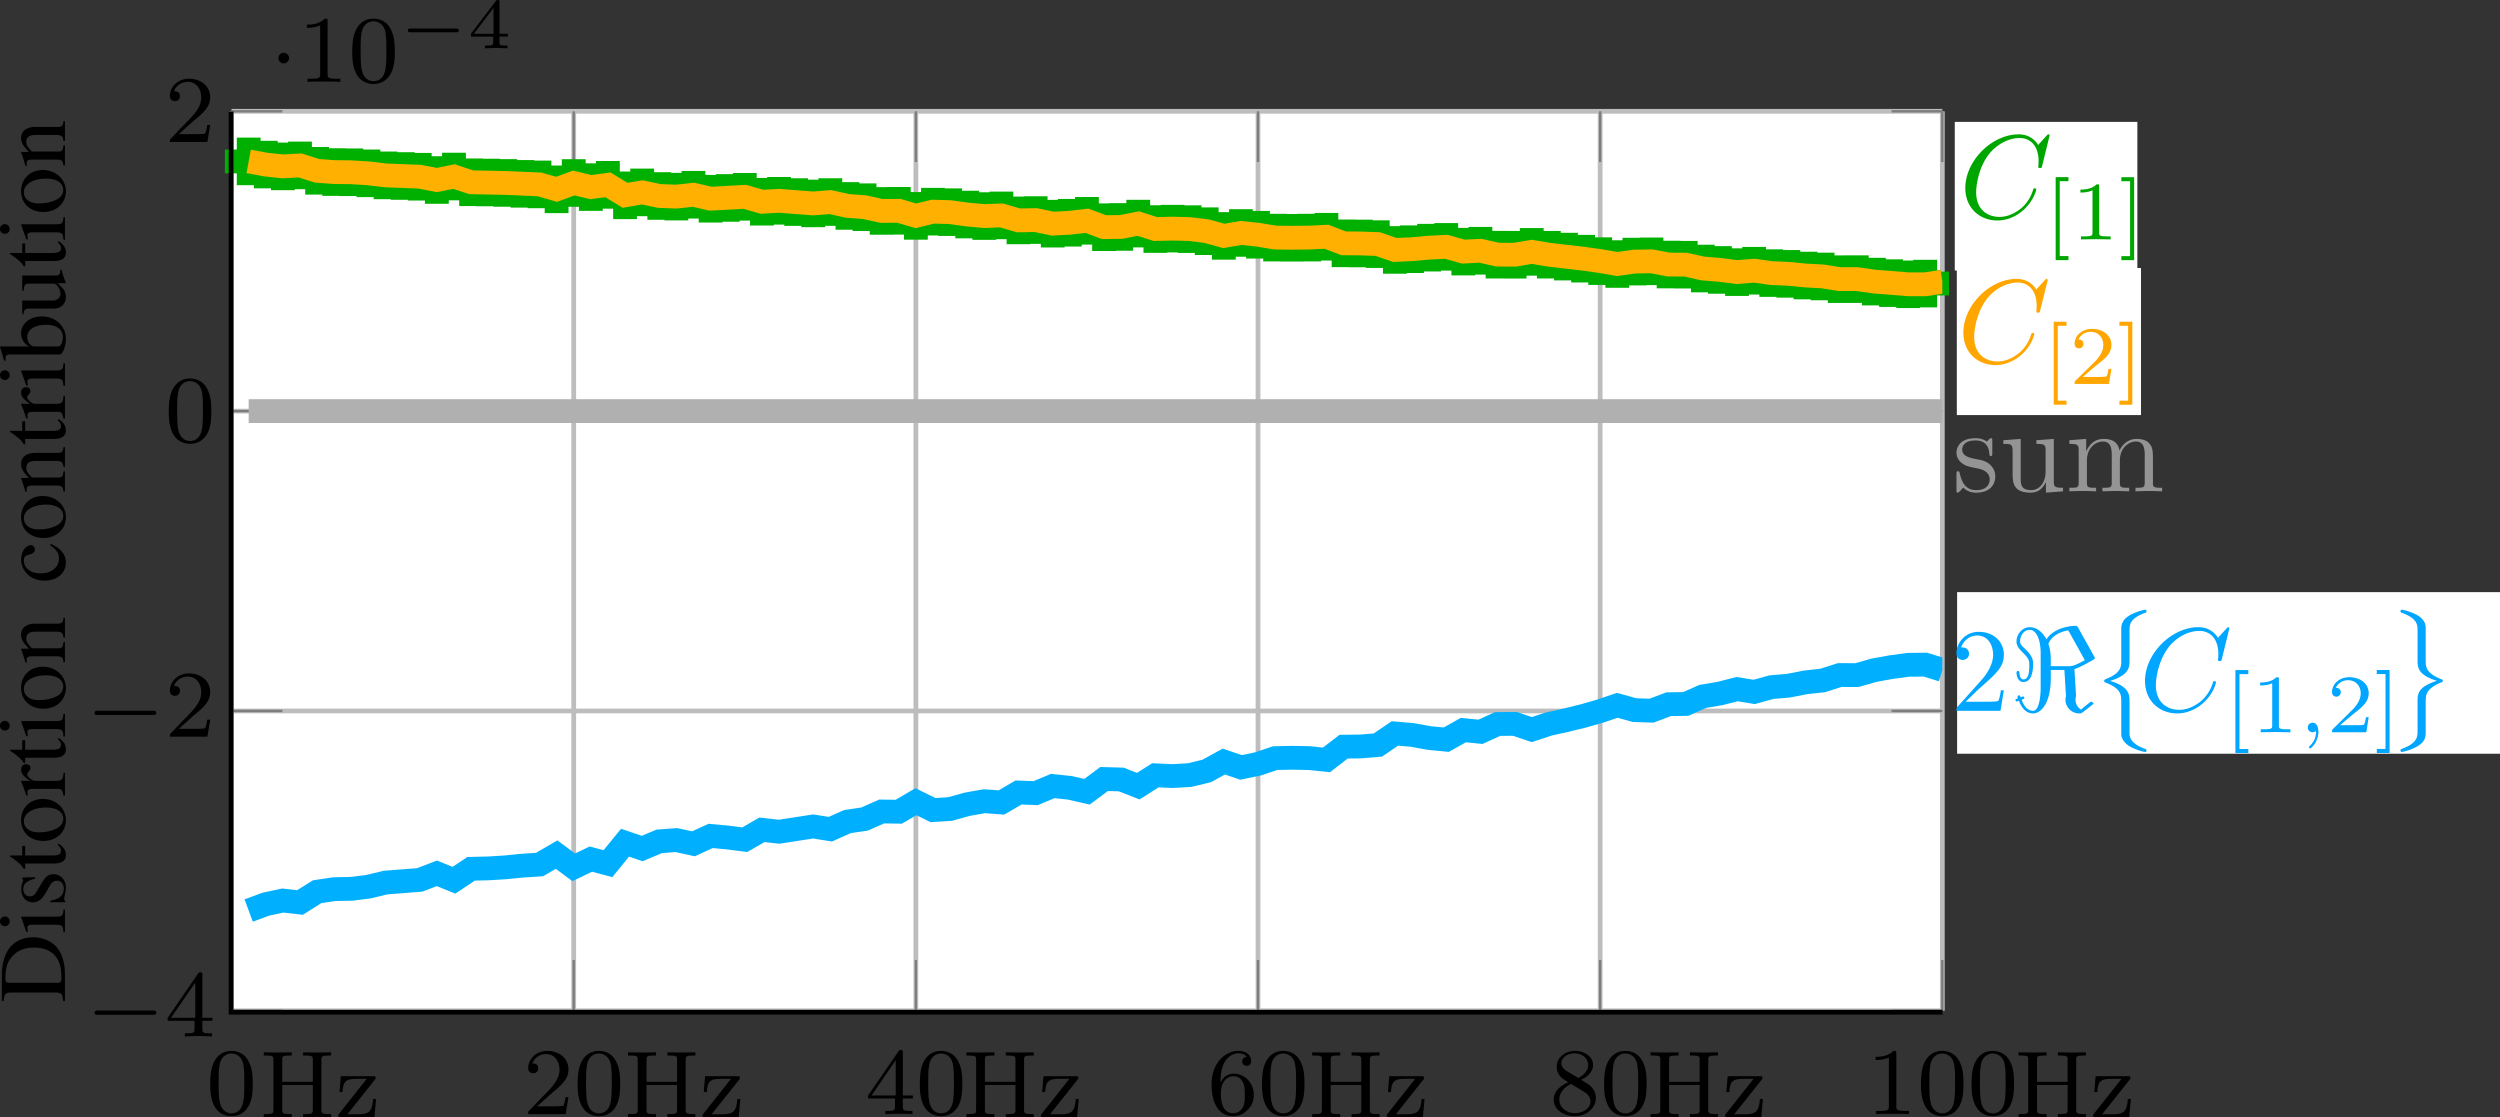 <svg xmlns="http://www.w3.org/2000/svg" width="279.13" height="124.744" viewBox="0 0 209.348 93.558"><rect x="0" y="0" width="209.348" height="93.558" fill="#333333" stroke="none"/><clipPath id="a"><path d="M17 88h5v5.559h-5zm0 0"/></clipPath><clipPath id="b"><path d="M44 88h4v5.559h-4zm0 0"/></clipPath><clipPath id="c"><path d="M48 88h4v5.559h-4zm0 0"/></clipPath><clipPath id="d"><path d="M72 87h5v6.559h-5zm0 0"/></clipPath><clipPath id="e"><path d="M77 88h4v5.559h-4zm0 0"/></clipPath><clipPath id="f"><path d="M101 88h4v5.559h-4zm0 0"/></clipPath><clipPath id="g"><path d="M105 88h5v5.559h-5zm0 0"/></clipPath><clipPath id="h"><path d="M130 88h4v5.559h-4zm0 0"/></clipPath><clipPath id="i"><path d="M134 88h4v5.559h-4zm0 0"/></clipPath><clipPath id="j"><path d="M157 88h3v5.559h-3zm0 0"/></clipPath><clipPath id="k"><path d="M160 88h5v5.559h-5zm0 0"/></clipPath><clipPath id="l"><path d="M165 88h4v5.559h-4zm0 0"/></clipPath><clipPath id="m"><path d="M20 54h142.648v24H20zm0 0"/></clipPath><clipPath id="n"><path d="M20 33.195h142.648V36H20zm0 0"/></clipPath><clipPath id="o"><path d="M109 88h7v5.559h-7zm0 0"/></clipPath><clipPath id="p"><path d="M116 90h4v3.559h-4zm0 0"/></clipPath><clipPath id="q"><path d="M20 12h142.648v13H20zm0 0"/></clipPath><clipPath id="r"><path d="M163 49h46.348v15H163zm0 0"/></clipPath><clipPath id="s"><path d="M22 88h6v5.559h-6zm0 0"/></clipPath><clipPath id="t"><path d="M28 90h4v3.559h-4zm0 0"/></clipPath><clipPath id="u"><path d="M52 88h7v5.559h-7zm0 0"/></clipPath><clipPath id="v"><path d="M58 90h4v3.559h-4zm0 0"/></clipPath><clipPath id="w"><path d="M80 88h7v5.559h-7zm0 0"/></clipPath><clipPath id="x"><path d="M87 90h4v3.559h-4zm0 0"/></clipPath><clipPath id="y"><path d="M138 88h6v5.559h-6zm0 0"/></clipPath><clipPath id="z"><path d="M144 90h4v3.559h-4zm0 0"/></clipPath><clipPath id="A"><path d="M169 88h6v5.559h-6zm0 0"/></clipPath><clipPath id="B"><path d="M175 90h4v3.559h-4zm0 0"/></clipPath><path fill="#fff" d="M19.39 9.32h143.258v75.32H19.391zm0 0"/><path fill="none" stroke="#bdbdbd" stroke-miterlimit="10" stroke-width=".399" d="M19.39 84.64V9.32m28.653 75.32V9.32m28.652 75.32V9.32m28.649 75.32V9.32m28.652 75.32V9.32m28.652 75.32V9.32M19.39 84.64h143.258M19.391 59.536h143.257M19.391 34.425h143.257M19.391 9.32h143.257"/><path fill="none" stroke="#7d7d7d" stroke-miterlimit="10" stroke-width=".199" d="M19.39 84.64v-4.25m28.653 4.25v-4.25m28.652 4.25v-4.25m28.649 4.25v-4.25m28.652 4.25v-4.25m28.652 4.25v-4.25M19.391 9.32v4.25m28.652-4.25v4.25m28.652-4.25v4.25m28.649-4.25v4.25m28.652-4.25v4.25m28.652-4.25v4.25M19.39 84.64h4.255M19.39 59.536h4.254m-4.254-25.11h4.254M19.39 9.32h4.254m139.003 75.32h-4.253m4.253-25.105h-4.253m4.253-25.11h-4.253m4.253-25.105h-4.253"/><g clip-path="url(#a)"><path d="M21.164 90.75c0-.844-.078-1.36-.344-1.875-.343-.703-1-.875-1.437-.875-1 0-1.375.75-1.485.969-.28.578-.296 1.375-.296 1.781 0 .531.015 1.328.406 1.969.36.594.953.75 1.375.75.39 0 1.062-.125 1.469-.906.296-.579.312-1.297.312-1.813m-1.781 2.484c-.266 0-.813-.125-.985-.953-.093-.453-.093-1.203-.093-1.625 0-.547 0-1.11.093-1.547.172-.812.782-.89.985-.89.265 0 .828.14.984.86.094.437.094 1.046.094 1.577 0 .469 0 1.188-.094 1.64-.172.829-.719.938-.984.938m0 0"/></g><g clip-path="url(#b)"><path d="M46.059 91.672c.125-.125.453-.39.593-.5.485-.453.953-.89.953-1.61 0-.953-.796-1.562-1.78-1.562-.97 0-1.595.719-1.595 1.438 0 .39.313.437.422.437.172 0 .422-.11.422-.422 0-.406-.406-.406-.5-.406.235-.594.766-.781 1.156-.781.735 0 1.125.625 1.125 1.296 0 .829-.578 1.438-1.53 2.391l-1 1.047c-.095.078-.095.094-.095.297h3.141l.234-1.422h-.25c-.015.156-.078.547-.171.703-.047.063-.657.063-.782.063H44.98zm0 0"/></g><g clip-path="url(#c)"><path d="M51.934 90.75c0-.844-.079-1.36-.344-1.875-.344-.703-1-.875-1.438-.875-1 0-1.375.75-1.484.969-.281.578-.297 1.375-.297 1.781 0 .531.016 1.328.406 1.969.36.594.953.75 1.375.75.391 0 1.063-.125 1.47-.906.296-.579.312-1.297.312-1.813m-1.782 2.484c-.265 0-.812-.125-.984-.953-.094-.453-.094-1.203-.094-1.625 0-.547 0-1.11.094-1.547.172-.812.781-.89.984-.89.266 0 .828.14.985.86.093.437.093 1.046.093 1.577 0 .469 0 1.188-.093 1.64-.172.829-.719.938-.985.938m0 0"/></g><g clip-path="url(#d)"><path d="M75.602 88.14c0-.156 0-.218-.172-.218-.094 0-.11 0-.188.11l-2.547 3.702v.25h2.25v.672c0 .297-.015.375-.64.375h-.172v.266c.672-.031.687-.031 1.14-.031.454 0 .47 0 1.141.03v-.265h-.172c-.625 0-.64-.078-.64-.375v-.672h.843v-.25h-.843zm-.594.641v2.953h-2.031zm0 0"/></g><g clip-path="url(#e)"><path d="M80.586 90.75c0-.844-.078-1.36-.344-1.875-.344-.703-1-.875-1.437-.875-1 0-1.375.75-1.485.969-.28.578-.297 1.375-.297 1.781 0 .531.016 1.328.407 1.969.36.594.953.75 1.375.75.39 0 1.062-.125 1.468-.906.297-.579.313-1.297.313-1.813m-1.781 2.484c-.266 0-.813-.125-.985-.953-.093-.453-.093-1.203-.093-1.625 0-.547 0-1.11.093-1.547.172-.812.782-.89.985-.89.265 0 .828.14.984.86.094.437.094 1.046.094 1.577 0 .469 0 1.188-.094 1.64-.172.829-.719.938-.984.938m0 0"/></g><g clip-path="url(#f)"><path d="M102.207 90.656c0-.656.063-1.234.344-1.719.25-.406.656-.734 1.156-.734.156 0 .516.031.703.297-.36.031-.39.297-.39.375 0 .25.187.375.375.375.14 0 .375-.078.375-.39 0-.47-.36-.86-1.079-.86-1.109 0-2.234 1.047-2.234 2.766 0 2.171 1.016 2.703 1.781 2.703.39 0 .797-.11 1.157-.453.328-.313.593-.641.593-1.344 0-1.031-.797-1.766-1.672-1.766-.578 0-.921.36-1.109.75m1.031 2.563a.88.88 0 0 1-.797-.516c-.187-.36-.203-.89-.203-1.203 0-.781.422-1.375 1.047-1.375.39 0 .64.203.781.484.172.297.172.657.172 1.063s0 .75-.156 1.047c-.219.36-.484.5-.844.5m0 0"/></g><g clip-path="url(#g)"><path d="M109.238 90.75c0-.844-.078-1.36-.343-1.875-.344-.703-1-.875-1.438-.875-1 0-1.375.75-1.484.969-.282.578-.297 1.375-.297 1.781 0 .531.015 1.328.406 1.969.36.594.953.75 1.375.75.39 0 1.063-.125 1.469-.906.297-.579.312-1.297.312-1.813m-1.781 2.484c-.266 0-.812-.125-.984-.953-.094-.453-.094-1.203-.094-1.625 0-.547 0-1.11.094-1.547.172-.812.78-.89.984-.89.266 0 .828.14.984.86.094.437.094 1.046.094 1.577 0 .469 0 1.188-.094 1.64-.171.829-.718.938-.984.938m0 0"/></g><g clip-path="url(#h)"><path d="M132.402 90.422c.453-.219 1-.61 1-1.234 0-.766-.78-1.188-1.515-1.188-.844 0-1.532.578-1.532 1.328 0 .297.094.563.297.797.141.172.172.188.657.5-.985.438-1.204 1.016-1.204 1.453 0 .89.891 1.39 1.766 1.39.969 0 1.766-.671 1.766-1.515 0-.5-.266-.828-.407-.969-.125-.125-.14-.14-.828-.562m-1.234-.75c-.234-.14-.422-.375-.422-.64 0-.5.547-.829 1.125-.829.61 0 1.125.422 1.125.984 0 .454-.36.844-.828 1.079zm.39 1.094c.032.015.938.578 1.079.656.125.078.547.328.547.812 0 .61-.657.985-1.297.985-.719 0-1.313-.485-1.313-1.14 0-.595.438-1.063.985-1.313m0 0"/></g><g clip-path="url(#i)"><path d="M137.887 90.75c0-.844-.078-1.36-.344-1.875-.344-.703-1-.875-1.438-.875-1 0-1.375.75-1.484.969-.281.578-.297 1.375-.297 1.781 0 .531.016 1.328.406 1.969.36.594.954.75 1.375.75.391 0 1.063-.125 1.47-.906.296-.579.312-1.297.312-1.813m-1.782 2.484c-.265 0-.812-.125-.984-.953-.094-.453-.094-1.203-.094-1.625 0-.547 0-1.11.094-1.547.172-.812.781-.89.984-.89.266 0 .829.14.985.86.094.437.094 1.046.094 1.577 0 .469 0 1.188-.094 1.64-.172.829-.719.938-.985.938m0 0"/></g><g clip-path="url(#j)"><path d="M158.797 88.219c0-.219-.016-.219-.234-.219-.329.313-.75.5-1.5.5v.266c.218 0 .64 0 1.109-.204v4.079c0 .296-.031.39-.781.39h-.282v.266c.328-.031 1.016-.031 1.375-.031s1.047 0 1.375.03v-.265h-.28c-.75 0-.782-.094-.782-.39zm0 0"/></g><g clip-path="url(#k)"><path d="M164.422 90.75c0-.844-.078-1.36-.344-1.875-.344-.703-1-.875-1.437-.875-1 0-1.375.75-1.485.969-.281.578-.297 1.375-.297 1.781 0 .531.016 1.328.407 1.969.359.594.953.75 1.375.75.39 0 1.062-.125 1.468-.906.297-.579.313-1.297.313-1.813m-1.781 2.484c-.266 0-.813-.125-.985-.953-.094-.453-.094-1.203-.094-1.625 0-.547 0-1.11.094-1.547.172-.812.781-.89.985-.89.265 0 .828.14.984.86.094.437.094 1.046.094 1.577 0 .469 0 1.188-.094 1.64-.172.829-.719.938-.984.938m0 0"/></g><g clip-path="url(#l)"><path d="M168.656 90.75c0-.844-.078-1.36-.344-1.875-.343-.703-1-.875-1.437-.875-1 0-1.375.75-1.484.969-.282.578-.297 1.375-.297 1.781 0 .531.015 1.328.406 1.969.36.594.953.75 1.375.75.39 0 1.063-.125 1.469-.906.297-.579.312-1.297.312-1.813m-1.781 2.484c-.266 0-.812-.125-.984-.953-.094-.453-.094-1.203-.094-1.625 0-.547 0-1.11.094-1.547.172-.812.78-.89.984-.89.266 0 .828.14.984.86.094.437.094 1.046.094 1.577 0 .469 0 1.188-.094 1.64-.172.829-.718.938-.984.938m0 0"/></g><path d="M12.777 84.98c.141 0 .313 0 .313-.171 0-.188-.172-.188-.313-.188H8.215c-.125 0-.297 0-.297.188 0 .171.172.171.297.171zm4.168-3.343c0-.157 0-.219-.172-.219-.093 0-.109 0-.187.11l-2.547 3.702v.25h2.25v.672c0 .297-.016.375-.64.375h-.172v.266c.671-.031.687-.031 1.14-.031s.469 0 1.14.031v-.266h-.171c-.625 0-.64-.078-.64-.375v-.672h.843v-.25h-.844zm-.593.64v2.953H14.32zm-3.575-22.402c.141 0 .313 0 .313-.172 0-.187-.172-.187-.313-.187H8.215c-.125 0-.297 0-.297.187 0 .172.172.172.297.172zm3.278.188c.125-.126.453-.391.593-.5.485-.454.954-.891.954-1.61 0-.953-.797-1.562-1.782-1.562-.968 0-1.593.718-1.593 1.437 0 .39.312.438.421.438.172 0 .422-.11.422-.422 0-.407-.406-.407-.5-.407.235-.593.766-.78 1.157-.78.734 0 1.125.624 1.125 1.296 0 .828-.579 1.438-1.532 2.39l-1 1.048c-.093.078-.093.093-.093.297h3.14l.235-1.422h-.25c-.016.156-.079.547-.172.703-.047.062-.657.062-.782.062h-1.421zm1.64-25.618c0-.843-.078-1.36-.343-1.875-.344-.703-1-.875-1.438-.875-1 0-1.375.75-1.484.97-.282.577-.297 1.374-.297 1.78 0 .532.015 1.328.406 1.97.36.593.953.75 1.375.75.39 0 1.063-.126 1.469-.907.297-.578.312-1.297.312-1.813m-1.78 2.485c-.267 0-.813-.125-.985-.953-.094-.454-.094-1.204-.094-1.625 0-.547 0-1.11.094-1.547.172-.813.78-.89.984-.89.266 0 .828.14.984.858.094.438.094 1.047.094 1.579 0 .468 0 1.187-.094 1.64-.171.828-.718.938-.984.938m.141-26.668c.125-.125.453-.39.593-.5.485-.453.954-.89.954-1.61 0-.953-.797-1.562-1.782-1.562-.968 0-1.593.719-1.593 1.437 0 .391.312.438.421.438.172 0 .422-.11.422-.422 0-.406-.406-.406-.5-.406.235-.594.766-.782 1.157-.782.734 0 1.125.625 1.125 1.297 0 .828-.579 1.438-1.532 2.391l-1 1.047c-.093.078-.093.094-.093.297h3.14l.235-1.422h-.25c-.016.156-.079.547-.172.703-.047.062-.657.062-.782.062h-1.421zm8.152-5.387a.453.453 0 0 0-.453-.453.437.437 0 0 0-.438.437.45.45 0 0 0 .438.454c.25 0 .453-.22.453-.438m3.227-3.094c0-.218-.016-.218-.235-.218-.328.312-.75.5-1.5.5v.265c.219 0 .64 0 1.11-.203v4.078c0 .297-.032.39-.782.39h-.28v.266c.327-.03 1.015-.03 1.374-.03s1.047 0 1.375.03v-.265h-.281c-.75 0-.781-.094-.781-.39zm5.625 2.532c0-.844-.079-1.36-.344-1.875-.344-.704-1-.876-1.438-.876-1 0-1.375.75-1.484.97-.281.577-.297 1.374-.297 1.78 0 .532.016 1.329.406 1.97.36.593.953.75 1.375.75.391 0 1.063-.126 1.47-.907.296-.578.312-1.297.312-1.812m-1.782 2.484c-.265 0-.812-.125-.984-.953-.094-.453-.094-1.203-.094-1.625 0-.547 0-1.11.094-1.547.172-.813.781-.89.984-.89.266 0 .828.14.985.859.093.437.093 1.047.093 1.578 0 .468 0 1.187-.093 1.64-.172.829-.719.938-.985.938m6.891-4.094c.094 0 .25 0 .25-.156s-.156-.156-.25-.156h-3.766c-.109 0-.25 0-.25.156s.141.156.25.156zm4.363.36v-.235h-.703V.188c0-.141 0-.188-.14-.188-.11 0-.126.031-.172.094l-2.078 2.734v.235h1.859v.484c0 .187 0 .265-.5.265h-.188v.235c.125 0 .688-.031.953-.031s.829.03.938.03v-.234h-.172c-.5 0-.5-.078-.5-.265v-.485zM41.328.656v2.172h-1.64zm0 0"/><g clip-path="url(#m)"><path fill="none" stroke="#00b0ff" stroke-miterlimit="10" stroke-width="1.993" d="m20.824 76.246 1.434-.531 1.43-.305 1.433.164 1.434-.902 1.433-.215 1.43-.027 1.434-.18 1.433-.344 2.863-.222 1.434-.551 1.434.578 1.433-.957 1.43-.035 1.433-.086 1.434-.145 1.43-.09 1.433-.832 1.434 1.063 1.434-.688 1.43.38 1.433-1.755 1.433.489 1.434-.602 1.43-.105 1.433.312 1.434-.66 1.433.133 1.43.183 1.434-.828 1.433.16 2.864-.441 1.433.23 1.434-.64 1.43-.211 1.433-.633 1.434.02 1.433-.84 1.43.703 1.434-.09 1.433-.398 1.434-.254 1.43.105 1.433-.836 1.434.055 1.433-.598 1.43.153 1.434.328 1.433-1.067 1.434.04 1.43.558 1.433-.91 1.434.066 1.433-.082 1.43-.347 1.433-.786 1.434.489 1.43-.293 1.433-.485 1.434-.027 1.434.027 1.43.149 1.433-1.106 1.433-.02 1.434-.116 1.43-.973 1.433.125 1.434.258 1.433.14 1.43-.804 1.434.144 1.433-.652 1.434-.012 1.43.48 1.433-.472 1.434-.316 1.433-.352 1.43-.41 1.434-.484 1.433.402 1.43.047 1.434-.54 1.433-.023 1.434-.636 1.43-.239 1.433-.367 1.434.234 1.433-.398 1.43-.121 1.434-.281 1.433-.157 1.434-.457 1.43.008 1.433-.41 1.434-.258 1.433-.195 1.43-.016 1.433.442"/></g><g clip-path="url(#n)"><path fill="none" stroke="#b0b0b0" stroke-miterlimit="10" stroke-width="1.993" d="M20.824 34.426h141.824"/></g><path fill="none" stroke="#00b000" stroke-miterlimit="10" stroke-width="1.993" d="M18.832 13.516h3.984m-1.992-1.993v3.985m-.558-1.727h3.984m-1.992-1.992v3.984m-.563-1.839h3.985m-1.992-1.993v3.985m-.559-2.074h3.984m-1.992-1.993v3.985m-.558-1.539h3.984m-1.992-1.996v3.988m-.563-1.887h3.988m-1.992-1.992v3.984m-.562-1.976h3.984m-1.992-1.992v3.984m-.558-1.902h3.984m-1.992-1.993v3.985m-.559-1.82h3.984m-1.992-1.997v3.989m-.562-1.942h3.988m-1.992-1.996v3.988m-.563-1.933h3.985m-1.993-1.992v3.984m-.558-1.715h3.984m-1.992-1.992v3.984m-.559-2.281h3.985m-1.992-1.996v3.988m-.563-1.515h3.988M39.45 13.27v3.984m-.563-1.973h3.984M40.88 13.29v3.984m-.56-1.954h3.985m-1.993-1.992v3.985m-.558-1.918h3.984m-1.992-1.993v3.985m-.562-1.946h3.988m-1.996-1.992v3.985m-.559-1.579h3.985m-1.993-1.992v3.985m-.559-2.524h3.985m-1.992-1.992v3.984m-.559-1.648h3.985m-1.992-1.992v3.984m-.563-2.183h3.988m-1.996-1.993v3.989m-.558-1.118h3.984m-1.992-1.992v3.985m-.559-2.238h3.985m-1.993-1.993v3.985m-.558-1.692h3.984m-1.992-1.992v3.988m-.562-1.941h3.984m-1.992-1.992v3.984m-.559-2.148h3.984m-1.992-1.993v3.985m-.558-1.661h3.984m-1.992-1.992v3.985m-.563-2.059h3.989m-1.993-1.992v3.984m-.562-2.086h3.984m-1.992-1.992v3.985m-.558-1.578h3.984m-1.992-1.993v3.985m-.559-2.071h3.985m-1.993-1.992v3.985m-.562-1.887h3.988m-1.992-1.992v3.984m-.563-1.879h3.985m-1.992-1.992v3.984m-.558-2.105h3.983m-1.992-1.996v3.988m-.558-1.672h3.984m-1.992-1.992v3.984m-.563-1.886h3.989m-1.996-1.993v3.985m-.559-1.676h3.984m-1.992-1.996v3.988m-.558-2.004h3.984m-1.992-1.992v3.985m-.559-1.571h3.984m-1.992-1.992v3.984m-.562-2.343h3.988m-1.996-1.993v3.985m-.559-1.949h3.985m-1.992-1.993v3.985M79 17.965h3.984m-1.992-1.992v3.984m-.558-1.863h3.984m-1.992-1.996v3.988m-.563-2.046h3.989m-1.997-1.993v3.984m-.558-1.574h3.984m-1.992-1.992v3.984m-.559-2.019h3.985m-1.992-1.993v3.985m-.559-1.692h3.984m-1.992-1.996v3.989m-.562-2.071h3.984m-1.992-1.992v3.985m-.559-2.157h3.985m-1.992-1.992v3.984m-.56-1.457h3.985m-1.992-1.992v3.985m-.563-2.012h3.989m-1.992-1.996v3.988m-.563-2.273h3.985m-1.993-1.993v3.985m-.558-1.535h3.984m-1.992-1.993v3.985m-.559-2.027h3.985m-1.992-1.993v3.985m-.563-1.953h3.988m-1.992-1.993v3.989m-.562-1.82h3.984m-1.992-1.993v3.985m-.559-1.598h3.985m-1.993-1.992v3.984m-.558-2.238h3.984m-1.992-1.992V21.5m-.562-1.844h3.988m-1.996-1.992v3.984m-.559-1.753h3.985m-1.993-1.993v3.989m-.558-1.981h3.984m-1.992-1.992v3.984m-.559-2.007h3.985m-1.992-1.993v3.989m-.563-2.067h3.988m-1.996-1.996v3.988m-.558-1.441h3.984m-1.992-1.992v3.984m-.558-1.98h3.984m-1.993-1.992v3.984m-.558-1.938h3.984m-1.992-1.992v3.988m-.562-1.507h3.984m-1.992-1.993v3.985m-.559-2.055h3.984m-1.992-1.992v3.984m-.558-2.121h3.984m-1.992-1.992v3.984m-.559-2.062h3.985m-1.993-1.992v3.984m-.562-1.59h3.984m-1.992-1.992v3.985M121.977 21h3.984m-1.992-1.996v3.988m-.559-1.668h3.985m-1.993-1.992v3.984m-.562-1.984h3.988m-1.992-1.992v3.984m-.563-2.234h3.985m-1.992-1.992v3.984m-.559-1.754h3.984m-1.992-1.992v3.984m-.559-1.836h3.985m-1.992-1.992v3.985m-.563-1.817h3.989m-1.993-1.992v3.984m-.562-1.789h3.984m-1.992-1.992v3.988m-.558-1.749h3.984m-1.992-1.993v3.985m-.559-2.196h3.984m-1.992-1.992v3.984m-.563-2.015h3.99m-1.997-1.992v3.984m-.559-1.723h3.985m-1.992-1.992v3.985m-.559-1.981h3.984m-1.992-1.992v3.984m-.558-1.672h3.984m-1.992-1.992v3.985m-.563-1.875h3.989m-1.997-1.993v3.985m-.558-1.809h3.984m-1.992-1.992v3.984m-.559-2.109h3.985m-1.992-1.992v3.984m-.559-1.793h3.984m-1.992-1.992v3.984m-.562-1.929h3.984m-1.992-1.993v3.985m-.559-1.852h3.985m-1.993-1.992v3.985m-.558-1.915h3.984m-1.992-1.992v3.985m-.558-1.766h3.984m-1.992-1.992v3.984m-.563-1.996h3.985m-1.993-1.992v3.984m-.558-1.785h3.984m-1.992-1.992v3.984m-.558-1.867h3.984m-1.992-1.992v3.988m-.562-1.894h3.987m-1.992-1.993v3.985m-.562-2.055h3.984m-1.992-1.992v3.988"/><g clip-path="url(#o)"><path d="M114.71 88.762c0-.297.032-.375.642-.375h.171v-.266c-.671.016-.687.016-1.171.016-.485 0-.5 0-1.172-.016v.266h.172c.625 0 .64.078.64.375v1.828h-2.562v-1.828c0-.297.015-.375.625-.375h.172v-.266c-.672.016-.688.016-1.172.016-.47 0-.485 0-1.172-.016v.266h.187c.61 0 .625.078.625.375v4.156c0 .297-.015.375-.625.375h-.187v.266c.687-.032.703-.032 1.172-.032.484 0 .5 0 1.172.032v-.266h-.172c-.61 0-.625-.078-.625-.375v-2.063h2.562v2.063c0 .297-.015.375-.64.375h-.172v.266c.672-.032.687-.032 1.172-.032s.5 0 1.171.032v-.266h-.171c-.61 0-.641-.078-.641-.375zm0 0"/></g><g clip-path="url(#p)"><path d="M119.195 90.402c.047-.078.063-.093.063-.156 0-.125-.094-.125-.219-.125h-2.703l-.11 1.328h.25c.047-.828.235-1.11 1.126-1.11h.906l-2.313 2.923c-.062.078-.078.093-.078.156 0 .14.094.14.235.14h2.796l.141-1.53h-.25c-.078.921-.234 1.28-1.219 1.28h-.937zm0 0"/></g><path d="M4.563 83.113c.578 0 .687.094.718.703h.157v-2.265c0-.922-.266-1.766-.704-2.25-.468-.516-1.187-.813-1.953-.813-.719 0-1.344.235-1.781.672-.547.547-.844 1.406-.844 2.5v2.156h.157c.062-.625.125-.703.718-.703zm-3.797-.812c-.25 0-.313-.094-.313-.422 0-.672.125-1.203.406-1.578.422-.625 1.11-.953 1.97-.953.937 0 1.608.328 1.983.968.235.407.329.875.329 1.563 0 .328-.063.422-.328.422zm1-5.508.437 1.234h.125v-.062a2 2 0 0 1-.031-.281c0-.188.125-.25.484-.25h1.844c.578 0 .656.078.688.625h.125v-1.891h-.125c-.032.531-.11.594-.688.594H1.797zM0 77.168a.4.4 0 0 0 .406.39.4.4 0 0 0 .407-.39.417.417 0 0 0-.407-.422.407.407 0 0 0-.406.422m2.938-3.715-1.079.031v.094l.016.016c.047.078.063.078.063.11a.5.5 0 0 1-.063.218 1.6 1.6 0 0 0-.094.562c0 .625.407 1.079.985 1.079.437 0 .765-.25 1.14-.938l.266-.453c.156-.281.344-.422.594-.422.359 0 .578.266.578.672 0 .266-.11.516-.282.656-.203.172-.375.25-.843.344v.125h1.25v-.094c-.078-.062-.094-.094-.094-.187 0-.063.016-.188.063-.36.046-.234.078-.437.078-.594 0-.609-.453-1.109-1.016-1.109-.406 0-.672.188-.953.656l-.516.86c-.125.234-.312.344-.531.344-.328 0-.547-.235-.547-.61 0-.453.266-.687.984-.875zM1.86 70.84v.797H.921c-.078 0-.094.015-.094.062.063.063.14.11.219.156.437.313.828.657.86.782.046.078.109.125.14.125s.047 0 .062-.032v-.421H4.5c.672 0 1.016-.235 1.016-.704 0-.39-.188-.687-.61-.953l-.078.094c.188.172.281.313.281.484 0 .297-.218.407-.718.407H2.109v-.797zm-.094-2.172c0 1.031.765 1.75 1.875 1.75 1.078 0 1.875-.734 1.875-1.734 0-1.016-.844-1.782-1.938-1.782-1.047 0-1.812.735-1.812 1.766m.234.094c0-.672.766-1.14 1.86-1.14.89 0 1.437.358 1.437.952 0 .313-.188.61-.516.781-.406.22-.968.344-1.531.344-.766 0-1.25-.375-1.25-.937m.328-2.157c-.015-.109-.031-.171-.031-.265 0-.203.125-.281.484-.281h1.985c.406 0 .453.062.547.562h.125v-1.906h-.125c-.016.547-.141.672-.594.672H2.922c-.25 0-.64-.344-.64-.547 0-.047.03-.125.109-.219.109-.125.156-.203.156-.312 0-.188-.125-.313-.36-.313-.25 0-.421.172-.421.438 0 .343.187.562.75.953H1.78l-.015.047c.187.421.28.703.437 1.171zm-.468-4.621v.797H.921c-.078 0-.094.016-.094.063.063.062.14.11.219.156.437.313.828.656.86.781.046.078.109.125.14.125s.047 0 .062-.031v-.422H4.5c.672 0 1.016-.234 1.016-.703 0-.39-.188-.687-.61-.953l-.078.094c.188.172.281.312.281.484 0 .297-.218.406-.718.406H2.109v-.797zm-.094-1.574.437 1.235h.125v-.063a2 2 0 0 1-.031-.281c0-.188.125-.25.484-.25h1.844c.578 0 .656.078.688.625h.125v-1.89h-.125c-.032.53-.11.593-.688.593H1.797zM0 60.785a.4.4 0 0 0 .406.39.4.4 0 0 0 .407-.39.417.417 0 0 0-.407-.422.407.407 0 0 0-.406.422m1.766-3.187c0 1.03.765 1.75 1.875 1.75 1.078 0 1.875-.735 1.875-1.735 0-1.015-.844-1.781-1.938-1.781-1.047 0-1.812.734-1.812 1.766M2 57.69c0-.671.766-1.14 1.86-1.14.89 0 1.437.36 1.437.953 0 .312-.188.61-.516.781-.406.219-.968.344-1.531.344-.766 0-1.25-.375-1.25-.938m.266-2.217c-.032-.047-.032-.125-.032-.22 0-.218.125-.296.516-.296h1.969c.453 0 .562.094.593.5h.125V53.77h-.125c-.03.406-.125.515-.406.515H2.672c-.36-.375-.469-.547-.469-.812 0-.391.25-.578.781-.578h1.672c.5 0 .625.093.657.5h.125v-1.657h-.125c-.032.39-.125.485-.516.485H2.969c-.75 0-1.203.343-1.203.937 0 .36.14.61.656 1.156h-.64l-.016.047c.156.39.234.672.359 1.11zm1.922-9.821c.562.391.75.672.75 1.125 0 .72-.625 1.235-1.547 1.235-.828 0-1.391-.438-1.391-1.078 0-.297.094-.391.39-.47l.172-.062c.22-.062.36-.203.36-.359 0-.219-.14-.39-.328-.39-.453 0-.828.562-.828 1.234 0 .39.172.797.453 1.11.344.405.89.624 1.515.624 1.047 0 1.782-.625 1.782-1.516 0-.359-.125-.671-.375-.953-.188-.218-.407-.375-.875-.609zM1.766 43.3c0 1.032.765 1.75 1.875 1.75 1.078 0 1.875-.734 1.875-1.734 0-1.015-.844-1.78-1.938-1.78-1.047 0-1.812.734-1.812 1.765m.234.095c0-.672.766-1.141 1.86-1.141.89 0 1.437.36 1.437.953 0 .313-.188.61-.516.781-.406.219-.968.344-1.531.344-.766 0-1.25-.375-1.25-.937m.266-2.22c-.032-.047-.032-.125-.032-.219 0-.219.125-.297.516-.297h1.969c.453 0 .562.094.593.5h.125v-1.687h-.125c-.03.406-.125.515-.406.515H2.672c-.36-.375-.469-.547-.469-.812 0-.39.25-.578.781-.578h1.672c.5 0 .625.093.657.5h.125V37.44h-.125c-.032.391-.125.485-.516.485H2.969c-.75 0-1.203.344-1.203.937 0 .36.14.61.656 1.157h-.64l-.016.046c.156.391.234.672.359 1.11zm-.406-5.891v.797H.921c-.078 0-.094.016-.094.063.063.062.14.109.219.156.437.312.828.656.86.781.046.078.109.125.14.125s.047 0 .062-.031v-.422H4.5c.672 0 1.016-.234 1.016-.703 0-.39-.188-.688-.61-.953l-.078.093c.188.172.281.313.281.485 0 .297-.218.406-.718.406H2.109v-.797zm.468-.25c-.015-.11-.031-.172-.031-.265 0-.204.125-.282.484-.282h1.985c.406 0 .453.063.547.563h.125v-1.906h-.125c-.016.546-.141.671-.594.671H2.922c-.25 0-.64-.343-.64-.546 0-.047.03-.125.109-.22.109-.124.156-.202.156-.312 0-.187-.125-.312-.36-.312-.25 0-.421.172-.421.437 0 .344.187.563.75.953H1.78l-.015.047c.187.422.28.703.437 1.172zm-.562-3.98.437 1.234h.125v-.062a2 2 0 0 1-.031-.282c0-.187.125-.25.484-.25h1.844c.578 0 .656.078.688.625h.125v-1.89h-.125c-.032.53-.11.593-.688.593H1.797zM0 31.43a.4.4 0 0 0 .406.39.4.4 0 0 0 .407-.39.417.417 0 0 0-.407-.422.407.407 0 0 0-.406.422m.016-2.418L0 29.059c.11.328.172.546.281.921l.063.22h.125v-.126c0-.328.062-.39.406-.39H5c.25 0 .516-.688.516-1.313 0-1.062-.875-1.875-2.016-1.875-.984 0-1.734.61-1.734 1.406 0 .485.297.953.687 1.11zm2.859 0c-.312 0-.594-.375-.594-.797 0-.61.61-1.016 1.594-1.016.875 0 1.39.39 1.39 1.047 0 .406-.187.766-.39.766zm2.172-6.422v.031c0 .375-.094.453-.469.453H1.86v1.266h.125c.032-.5.11-.594.5-.594H4.36c.22 0 .344.047.422.156.172.22.282.453.282.703 0 .313-.282.563-.61.563H1.86v1.156h.11c.015-.375.14-.484.5-.484h2.015c.625 0 1.032-.39 1.032-.969 0-.297-.125-.61-.344-.812l-.344-.344H5.5l.016-.031a7.5 7.5 0 0 1-.36-1.094zM1.86 20.387v.797H.921c-.078 0-.094.015-.094.062.063.063.14.11.219.156.437.313.828.657.86.782.046.078.109.125.14.125s.047 0 .062-.032v-.422H4.5c.672 0 1.016-.234 1.016-.703 0-.39-.188-.687-.61-.953l-.078.094c.188.172.281.312.281.484 0 .297-.218.407-.718.407H2.109v-.797zm-.094-1.574.437 1.234h.125v-.063a2 2 0 0 1-.031-.28c0-.188.125-.25.484-.25h1.844c.578 0 .656.077.688.624h.125v-1.89h-.125c-.032.53-.11.593-.688.593H1.797zM0 19.188a.4.4 0 0 0 .406.39.4.4 0 0 0 .407-.39.417.417 0 0 0-.407-.422.407.407 0 0 0-.406.422m1.766-3.184c0 1.031.765 1.75 1.875 1.75 1.078 0 1.875-.734 1.875-1.734 0-1.016-.844-1.782-1.938-1.782-1.047 0-1.812.735-1.812 1.766m.234.094c0-.672.766-1.141 1.86-1.141.89 0 1.437.36 1.437.953 0 .313-.188.61-.516.781-.406.22-.968.344-1.531.344-.766 0-1.25-.375-1.25-.937m.266-2.219c-.032-.047-.032-.125-.032-.219 0-.219.125-.297.516-.297h1.969c.453 0 .562.094.593.5h.125v-1.687h-.125c-.03.406-.125.515-.406.515H2.672c-.36-.375-.469-.546-.469-.812 0-.39.25-.578.781-.578h1.672c.5 0 .625.094.657.5h.125v-1.656h-.125c-.032.39-.125.484-.516.484H2.969c-.75 0-1.203.344-1.203.937 0 .36.14.61.656 1.157h-.64l-.016.047c.156.39.234.671.359 1.109zm0 0"/><g fill="none" stroke-miterlimit="10" stroke-width="1.993" clip-path="url(#q)"><path stroke="#00b000" d="m20.824 13.516 1.434.265 1.43.153 1.433-.082 1.434.453 1.433.105 1.43.016 1.434.09 1.433.171 1.434.051 1.43.059 1.433.277 1.434-.289 1.433.477 1.43.02 1.433.038 1.434.075 1.43.046 1.433.414 1.434-.53 1.434.343 1.43-.191 1.433.878 1.433-.246 1.434.301 1.43.055 1.433-.156 1.434.332 1.433-.067 1.43-.094 1.434.415 1.433-.079 1.434.106 1.43.113 1.433-.113 1.434.32 1.43.106 1.433.316 1.434-.012 1.433.422 1.43-.351 1.434.043 1.433.199 1.434.129 1.43-.055 1.433.418 1.434-.027 1.433.3 1.43-.078 1.434-.164 1.433.535 1.434-.02 1.43-.28 1.433.457 1.434-.035 1.433.039 1.43.175 1.433.395 1.434-.246 1.43.148 1.433.239 1.434.015 1.434-.015 1.43-.07 1.433.55 1.433.012 1.434.054 1.43.489 1.433-.063 1.434-.129 1.433-.07 1.43.402 1.434-.07 1.433.324 1.434.008 1.43-.242 1.433.238 1.434.156 1.433.176 1.43.203 1.434.246 1.433-.203 1.43-.023 1.434.27 1.433.011 1.434.32 1.43.118 1.433.183 1.434-.117 1.433.2 1.43.062 1.434.14 1.433.078 1.434.227 1.43-.004 1.433.207 1.434.125 1.433.102 1.43.004 1.433-.22"/><path stroke="#ffb000" d="m20.824 13.516 1.434.265 1.43.153 1.433-.082 1.434.453 1.433.105 1.43.016 1.434.09 1.433.171 2.863.11 1.434.277 1.434-.289 1.433.477 2.863.058 2.864.121 1.433.414 1.434-.53 1.434.343 1.43-.191 1.433.878 1.433-.246 1.434.301 1.43.055 1.433-.156 1.434.332 2.863-.16 1.434.414 1.433-.079 2.864.22 1.433-.114 1.434.32 1.43.106 1.433.316 1.434-.012 1.433.422 1.43-.351 1.434.043 1.433.199 1.434.129 1.43-.055 1.433.418 1.434-.027 1.433.3 1.43-.078 1.434-.164 1.433.535 1.434-.02 1.43-.28 1.433.457 1.434-.035 1.433.039 1.43.175 1.433.395 1.434-.246 1.43.148 1.433.239 1.434.015 1.434-.015 1.43-.07 1.433.55 1.433.012 1.434.054 1.43.489 1.433-.063 1.434-.129 1.433-.07 1.43.402 1.434-.07 1.433.324 1.434.008 1.43-.242 1.433.238 2.867.332 1.43.203 1.434.246 1.433-.203 1.43-.023 1.434.27 1.433.011 1.434.32 1.43.118 1.433.183 1.434-.117 1.433.2 1.43.062 1.434.14 1.433.078 1.434.227 1.43-.004 1.433.207 2.867.227 1.43.004 1.433-.22"/></g><path fill="#fff" d="M163.691 10.207h15.29v12.445h-15.29zm0 0"/><path fill="#00a600" fill-rule="evenodd" d="M171.633 11.348v-.043h-.012v-.02h-.012v-.008h-.007l-.012-.011h-.008v-.012h-.031v-.008h-.031c-.028 0-.04.008-.149.121l-.691.77c-.09-.14-.547-.89-1.649-.89-2.219 0-4.46 2.198-4.46 4.5 0 1.64 1.171 2.718 2.699 2.718.863 0 1.62-.39 2.14-.848.93-.82 1.102-1.722 1.102-1.75 0-.101-.102-.101-.121-.101-.059 0-.11.02-.13.101-.09.29-.32.988-1 1.57-.69.56-1.32.727-1.831.727-.899 0-1.95-.52-1.95-2.066 0-.57.2-2.184 1.2-3.344.613-.7 1.543-1.2 2.43-1.2 1.011 0 1.6.77 1.6 1.923 0 .39-.03.398-.03.5 0 .097.113.097.152.097.129 0 .129-.02.18-.199zm1.577 10.437v-.34h-.73v-6.27h.73v-.34h-1.07v6.95zm2.571-6.16v-.11h-.011v-.03l-.008-.008v-.012h-.012v-.008h-.008l-.012-.012h-.007l-.012-.008h-.14c-.438.43-1.079.438-1.36.438v.25c.16 0 .621 0 1.012-.187v3.539c0 .23 0 .32-.703.32h-.258v.25c.12 0 .98-.02 1.238-.02.21 0 1.09.02 1.242.02v-.25h-.262c-.699 0-.699-.09-.699-.32zm2.929-.789h-1.07v.34h.731v6.27h-.73v.34h1.07zm0 0"/><path fill="#fff" d="M163.863 22.445h15.422v12.313h-15.422zm0 0"/><path fill="#ffa600" fill-rule="evenodd" d="M171.477 23.45h-.008v-.04h-.012v-.02h-.008v-.011h-.012v-.008h-.007l-.012-.012h-.02l-.011-.007h-.02c-.027 0-.039.007-.148.12l-.7.77c-.09-.14-.55-.89-1.652-.89-2.219 0-4.457 2.199-4.457 4.5 0 1.64 1.168 2.718 2.7 2.718.859 0 1.617-.39 2.148-.847.922-.82 1.09-1.723 1.09-1.75 0-.102-.098-.102-.121-.102-.059 0-.11.02-.13.102-.09.289-.32.988-1 1.566-.687.563-1.32.73-1.827.73-.903 0-1.954-.519-1.954-2.07 0-.57.211-2.18 1.204-3.34.609-.699 1.539-1.199 2.43-1.199 1.007 0 1.597.77 1.597 1.922 0 .39-.027.398-.027.5 0 .098.109.098.148.098.129 0 .129-.02.18-.2zm.5 10.44h1.07v-.34h-.73v-6.269h.73v-.34h-1.07zm4.832-3h-.243c-.02.15-.09.56-.18.63-.058.043-.59.043-.687.043h-1.281c.73-.641.969-.84 1.39-1.172.52-.41 1-.84 1-1.5 0-.84-.742-1.352-1.628-1.352-.871 0-1.453.602-1.453 1.242 0 .36.3.39.37.39a.37.37 0 0 0 .372-.37c0-.121-.051-.371-.422-.371.223-.489.691-.64 1.02-.64.703 0 1.062.542 1.062 1.1 0 .61-.43 1.09-.652 1.34l-1.68 1.649c-.07.07-.07.082-.07.273h2.87zm1.75 3v-6.949h-1.082v.34h.73v6.27h-.73v.34zm0 0"/><g clip-path="url(#r)"><path fill="#fff" d="M163.887 49.586h45.46v13.531h-45.46zm0 0"/></g><path fill="#00a6ff" fill-rule="evenodd" d="m164.602 58.762 1.05-1.02c1.559-1.37 2.149-1.91 2.149-2.902 0-1.14-.89-1.93-2.11-1.93-1.12 0-1.859.91-1.859 1.8 0 .552.5.552.527.552.172 0 .524-.121.524-.52a.51.51 0 0 0-.531-.523c-.082 0-.102 0-.13.011.227-.648.77-1.011 1.348-1.011.903 0 1.332.8 1.332 1.62 0 .79-.5 1.583-1.05 2.192l-1.91 2.13c-.11.109-.11.128-.11.359h3.688l.28-1.72h-.25c-.038.302-.12.731-.21.88-.07.082-.73.082-.95.082zm9.418-6.203-.008-.008v-.012H174v-.008l-.008-.02-.02-.019v-.012l-.011-.011v-.008h-.012v-.012h-.008v-.008h-.011v-.011h-.02v-.008h-.039l-.012-.012h-.066c-.691 0-1.902.281-2.422 1.13-.148-.29-.629-1.02-1.39-1.02-.68 0-1.122.632-1.122 1.19 0 .38.23.63.512.919.559.55.559.71.559 1.082 0 .59-.059 1.18-.489 1.18-.27 0-.32-.371-.332-.54 0-.081-.007-.16-.129-.16-.12 0-.12.11-.12.149 0 .172.09.77.581.77.809 0 .809-1.27.809-1.5 0-.301-.02-.669-.7-1.301-.28-.25-.39-.399-.39-.618 0-.421.29-.949.813-.949.52 0 .91.77.91 1.938v2.93c0 .09 0 1.91-.64 1.91-.372 0-.743-.301-.95-.93.027 0 .227-.07.227-.16 0-.059-.079-.11-.11-.11a1 1 0 0 0-.21.07c-.009-.058-.06-.171-.13-.171-.058 0-.129.082-.129.133 0 .039.02.097.04.128-.06.012-.211.07-.211.149 0 .05.062.113.113.113a.7.7 0 0 0 .18-.062c.32.87.828 1.062 1.18 1.062.698 0 1.487-.902 1.487-2.922V55.3c0-.679-.09-1.07-.199-1.378.352-.953 1.63-1.133 1.64-1.133.02 0 .079.102.09.113l1.321 2.38c-.91.507-1.121.507-1.41.507h-1.442v.313h1.141L173 58.27c0 .07-.04.14-.04.332 0 .597.49 1.14 1.161 1.14.129 0 .149 0 .34-.14l.71-.551c.122-.102.13-.11.13-.149 0-.082-.16-.14-.192-.14-.047 0-.41.289-.847.66a.98.98 0 0 1-.461-.82c0-.192.039-.223.039-.332 0-.278-.047-.801-.059-1.11-.02-.2-.058-.988-.07-1.129.559-.18 1.64-.82 1.66-.832.031-.027.05-.047.05-.097 0-.02-.062-.133-.07-.153zm3.613 2.863v.129l-.008.058-.012.063-.008.047-.011.062-.008.051-.024.059-.039.101-.027.047-.023.043-.028.047-.043.05-.027.04-.04.05-.042.04-.047.043-.043.039-.05.039-.06.039-.05.043-.059.039-.07.039-.059.039-.07.043-.082.027-.078.043-.082.04-.078.027-.09.043-.09.039a.12.12 0 0 0-.082.12c0 .079.02.11.102.141 1.328.508 1.328 1.047 1.328 1.61V61.5c.012.27.16.629.601.93.48.332 1.29.539 1.38.539.1 0 .132-.04.132-.13s-.023-.097-.172-.148c-.289-.109-1.07-.421-1.219-1.02-.03-.12-.03-.14-.03-.51v-2.43c0-.52 0-1.239-1.63-1.711 1.63-.5 1.63-1.168 1.63-1.73v-2.43c0-.551 0-1.07 1.35-1.56.071-.019.071-.09.071-.109 0-.09-.031-.132-.133-.132-.07 0-1.468.32-1.82.972-.16.301-.16.39-.16.82zm0 0"/><path fill="#00a6ff" fill-rule="evenodd" d="M186.684 52.621v-.039h-.012v-.023h-.008v-.008h-.012v-.012h-.011l-.008-.008h-.02l-.011-.011h-.02c-.031 0-.039.011-.148.12l-.7.77c-.093-.14-.55-.89-1.652-.89-2.219 0-4.46 2.199-4.46 4.5 0 1.64 1.179 2.722 2.702 2.722.86 0 1.617-.39 2.149-.851.918-.82 1.09-1.72 1.09-1.75 0-.102-.102-.102-.122-.102-.058 0-.109.02-.129.102a3.3 3.3 0 0 1-1 1.57c-.69.559-1.32.73-1.828.73-.902 0-1.953-.52-1.953-2.07 0-.57.211-2.18 1.203-3.34.61-.699 1.54-1.199 2.43-1.199 1.008 0 1.598.77 1.598 1.918 0 .39-.028.402-.028.5 0 .102.11.102.149.102.129 0 .129-.02.18-.2zm.507 3.489v6.949h1.082v-.34h-.742v-6.27h.742v-.34zm3.641.792v-.12l-.008-.012v-.008l-.012-.012v-.008l-.011-.012h-.008l-.012-.011h-.008l-.011-.008h-.14c-.438.43-1.071.441-1.36.441v.25c.172 0 .629 0 1.011-.191v3.539c0 .23 0 .32-.699.32h-.262v.25c.122 0 .981-.02 1.239-.02.21 0 1.09.02 1.242.02v-.25h-.262c-.699 0-.699-.09-.699-.32zm3.109 4.308v.15l-.007.07-.012.082v.039l-.008.039-.012.039-.011.043-.008.039-.012.039-.008.04-.011.042-.02.04-.012.038-.023.04-.02.042-.02.04-.046.077-.027.043-.032.04-.03.05-.028.04-.031.038-.04.04-.039.042-.043.04-.039.05c-.03.02-.05.04-.05.078 0 .051.05.102.101.102.09 0 .688-.563.688-1.39 0-.43-.168-.762-.489-.762-.23 0-.398.18-.398.402 0 .219.16.398.41.398.16 0 .27-.11.277-.11m4.411-1.151h-.23c-.02.152-.09.562-.18.632-.06.04-.598.04-.688.04h-1.293c.742-.641.98-.84 1.402-1.172.508-.407.989-.84.989-1.5 0-.84-.73-1.348-1.63-1.348-.859 0-1.44.598-1.44 1.238 0 .36.292.39.37.39a.36.36 0 0 0 .36-.37c0-.117-.051-.367-.41-.367.222-.493.691-.641 1.02-.641.702 0 1.062.539 1.062 1.098 0 .613-.43 1.093-.66 1.343l-1.672 1.649c-.07.07-.07.078-.07.27h2.87zm.679 3h1.07v-6.95h-1.07v.34h.73v6.27h-.73zm4.094-4.449.012-.028v-.18l.011-.043v-.05l.008-.04.012-.039.02-.05.007-.04.02-.05.023-.04.028-.05.02-.05.042-.048.027-.05.043-.051.047-.051.051-.05.05-.048.06-.05.062-.051.039-.02.031-.031.04-.02.038-.03.04-.02.042-.028.04-.023.05-.027.047-.02.043-.031.047-.02.05-.031.063-.02.047-.03.063-.02.058-.02c.13-.05.153-.05.153-.148 0-.02 0-.09-.07-.11-1.364-.53-1.364-1.062-1.364-1.632v-2.74c-.008-.539-.45-.851-.61-.96-.43-.282-1.257-.512-1.367-.512-.101 0-.132.05-.132.132 0 .09.05.11.12.13 1.31.488 1.31.988 1.31 1.55v2.43c0 .55 0 1.219 1.613 1.71-1.614.528-1.614 1.11-1.614 1.731v2.43c0 .52 0 1.039-1.27 1.52-.116.05-.16.058-.16.148 0 .082.032.129.133.129.008 0 1.317-.25 1.79-.91.187-.278.187-.5.187-.88zm0 0"/><path fill="#949494" fill-rule="evenodd" d="M165.574 39.223h.024l.027.011h.031l.031.008.028.012.043.008.078.023.039.008.04.012.042.02.04.019.05.008.039.03.05.02.04.02.039.031.05.031.04.028.043.031.027.031.04.04.03.038.04.043.023.047.02.02.007.031.012.02.008.03.011.02.008.032.012.027.012.023v.028l.007.03v.071l.012.028v.03c0 .513-.351.911-1.133.911-.828 0-1.187-.57-1.379-1.418-.03-.121-.039-.16-.14-.16-.13 0-.13.07-.13.238v1.32c0 .16 0 .23.11.23.051 0 .063-.01.25-.19.02-.02.02-.04.2-.231.44.41.882.422 1.09.422 1.152 0 1.6-.66 1.6-1.379 0-.523-.3-.82-.41-.941-.327-.32-.718-.399-1.14-.48-.558-.11-1.219-.231-1.219-.81 0-.351.258-.761 1.11-.761 1.101 0 1.148.902 1.172 1.21.007.09.097.09.117.09.12 0 .12-.058.12-.238v-1.011c0-.172 0-.239-.1-.239-.048 0-.07 0-.2.118a1 1 0 0 1-.168.16c-.383-.278-.793-.278-.941-.278-1.211 0-1.59.668-1.59 1.227 0 .34.16.621.43.84.32.261.601.32 1.308.46m5.75 1.141v.89l1.434-.108v-.301c-.692 0-.774-.07-.774-.559v-3.531l-1.457.11v.308c.688 0 .77.07.77.562v1.77c0 .86-.48 1.539-1.2 1.539-.84 0-.882-.469-.882-.988v-3.301l-1.457.11v.308c.777 0 .777.031.777.922v1.488c0 .77 0 1.672 1.512 1.672.55 0 .988-.27 1.277-.89m2.742-2.63v2.66c0 .45-.109.45-.78.45v.3c.35-.011.859-.03 1.128-.03.262 0 .781.019 1.113.03v-.3c-.66 0-.77 0-.77-.45v-1.831c0-1.028.7-1.59 1.34-1.59.63 0 .739.539.739 1.101v2.32c0 .45-.11.45-.781.45v.3c.351-.011.86-.03 1.12-.03s.782.019 1.122.03v-.3c-.672 0-.781 0-.781-.45v-1.831c0-1.028.71-1.59 1.351-1.59.617 0 .73.539.73 1.101v2.32c0 .45-.113.45-.773.45v.3c.352-.011.852-.03 1.121-.03.262 0 .782.019 1.11.03v-.3c-.508 0-.758 0-.77-.301v-1.898c0-.852 0-1.16-.308-1.52-.141-.172-.47-.371-1.04-.371-.84 0-1.28.598-1.453.98-.136-.87-.867-.98-1.32-.98-.726 0-1.187.43-1.469 1.05v-1.05l-1.41.11v.308c.7 0 .781.07.781.562m0 0"/><path fill="none" stroke="#000" stroke-width=".4" d="M19.352 9.34v75.422h143.324"/><g clip-path="url(#s)"><path d="M26.914 88.762c0-.297.031-.375.64-.375h.173v-.266c-.672.016-.688.016-1.172.016-.485 0-.5 0-1.172-.016v.266h.172c.625 0 .64.078.64.375v1.828h-2.562v-1.828c0-.297.015-.375.625-.375h.172v-.266c-.672.016-.688.016-1.172.016-.469 0-.485 0-1.172-.016v.266h.187c.61 0 .625.078.625.375v4.156c0 .297-.015.375-.625.375h-.187v.266c.687-.032.703-.032 1.172-.032.484 0 .5 0 1.172.032v-.266h-.172c-.61 0-.625-.078-.625-.375v-2.063h2.562v2.063c0 .297-.015.375-.64.375h-.172v.266c.672-.032.687-.032 1.172-.032s.5 0 1.172.032v-.266h-.172c-.61 0-.64-.078-.64-.375zm0 0"/></g><g clip-path="url(#t)"><path d="M31.398 90.402c.047-.078.063-.093.063-.156 0-.125-.094-.125-.219-.125H28.54l-.11 1.328h.25c.048-.828.235-1.11 1.126-1.11h.906l-2.313 2.923c-.062.078-.078.093-.078.156 0 .14.094.14.235.14h2.797l.14-1.53h-.25c-.078.921-.234 1.28-1.219 1.28h-.937zm0 0"/></g><g clip-path="url(#u)"><path d="M57.418 88.762c0-.297.031-.375.64-.375h.172v-.266c-.671.016-.687.016-1.171.016s-.5 0-1.172-.016v.266h.172c.625 0 .64.078.64.375v1.828h-2.562v-1.828c0-.297.015-.375.625-.375h.172v-.266c-.672.016-.688.016-1.172.016-.469 0-.485 0-1.172-.016v.266h.187c.61 0 .625.078.625.375v4.156c0 .297-.015.375-.625.375h-.187v.266c.687-.032.703-.032 1.172-.032.484 0 .5 0 1.172.032v-.266h-.172c-.61 0-.625-.078-.625-.375v-2.063h2.562v2.063c0 .297-.015.375-.64.375h-.172v.266c.672-.032.687-.032 1.172-.032s.5 0 1.171.032v-.266h-.171c-.61 0-.641-.078-.641-.375zm0 0"/></g><g clip-path="url(#v)"><path d="M61.902 90.402c.047-.078.063-.093.063-.156 0-.125-.094-.125-.219-.125h-2.703l-.11 1.328h.25c.047-.828.235-1.11 1.126-1.11h.906l-2.313 2.923c-.062.078-.078.093-.078.156 0 .14.094.14.235.14h2.796l.141-1.53h-.25c-.078.921-.234 1.28-1.219 1.28h-.937zm0 0"/></g><g clip-path="url(#w)"><path d="M85.754 88.762c0-.297.031-.375.64-.375h.172v-.266c-.671.016-.687.016-1.171.016s-.5 0-1.172-.016v.266h.172c.625 0 .64.078.64.375v1.828h-2.562v-1.828c0-.297.015-.375.625-.375h.172v-.266c-.672.016-.688.016-1.172.016-.47 0-.485 0-1.172-.016v.266h.187c.61 0 .625.078.625.375v4.156c0 .297-.015.375-.625.375h-.187v.266c.687-.032.703-.032 1.172-.032.484 0 .5 0 1.172.032v-.266h-.172c-.61 0-.625-.078-.625-.375v-2.063h2.562v2.063c0 .297-.015.375-.64.375h-.172v.266c.672-.032.687-.032 1.172-.032s.5 0 1.171.032v-.266h-.171c-.61 0-.641-.078-.641-.375zm0 0"/></g><g clip-path="url(#x)"><path d="M90.238 90.402c.047-.078.063-.093.063-.156 0-.125-.094-.125-.219-.125h-2.703l-.11 1.328h.25c.047-.828.235-1.11 1.126-1.11h.906l-2.313 2.923c-.062.078-.078.093-.078.156 0 .14.094.14.235.14h2.796l.141-1.53h-.25c-.078.921-.234 1.28-1.219 1.28h-.937zm0 0"/></g><g clip-path="url(#y)"><path d="M143.047 88.762c0-.297.031-.375.64-.375h.172v-.266c-.672.016-.687.016-1.172.016s-.5 0-1.171-.016v.266h.172c.625 0 .64.078.64.375v1.828h-2.562v-1.828c0-.297.015-.375.625-.375h.172v-.266c-.672.016-.688.016-1.172.016-.47 0-.485 0-1.172-.016v.266h.187c.61 0 .625.078.625.375v4.156c0 .297-.015.375-.625.375h-.187v.266c.687-.032.703-.032 1.172-.032.484 0 .5 0 1.172.032v-.266h-.172c-.61 0-.625-.078-.625-.375v-2.063h2.562v2.063c0 .297-.016.375-.64.375h-.172v.266c.672-.032.687-.032 1.172-.032s.5 0 1.171.032v-.266h-.172c-.609 0-.64-.078-.64-.375zm0 0"/></g><g clip-path="url(#z)"><path d="M147.531 90.402c.047-.078.063-.093.063-.156 0-.125-.094-.125-.219-.125h-2.703l-.11 1.328h.25c.047-.828.235-1.11 1.125-1.11h.907l-2.313 2.923c-.062.078-.078.093-.078.156 0 .14.094.14.234.14h2.797l.141-1.53h-.25c-.078.921-.234 1.28-1.219 1.28h-.937zm0 0"/></g><g clip-path="url(#A)"><path d="M173.86 88.762c0-.297.03-.375.64-.375h.172v-.266c-.672.016-.688.016-1.172.016s-.5 0-1.172-.016v.266h.172c.625 0 .64.078.64.375v1.828h-2.562v-1.828c0-.297.016-.375.625-.375h.172v-.266c-.672.016-.687.016-1.172.016-.469 0-.484 0-1.172-.016v.266h.188c.61 0 .625.078.625.375v4.156c0 .297-.016.375-.625.375h-.188v.266c.688-.032.703-.032 1.172-.032.484 0 .5 0 1.172.032v-.266h-.172c-.61 0-.625-.078-.625-.375v-2.063h2.563v2.063c0 .297-.016.375-.641.375h-.172v.266c.672-.032.688-.032 1.172-.032s.5 0 1.172.032v-.266h-.172c-.61 0-.64-.078-.64-.375zm0 0"/></g><g clip-path="url(#B)"><path d="M178.344 90.402c.047-.078.062-.093.062-.156 0-.125-.094-.125-.219-.125h-2.703l-.109 1.328h.25c.047-.828.234-1.11 1.125-1.11h.906l-2.312 2.923c-.063.078-.078.093-.078.156 0 .14.093.14.234.14h2.797l.14-1.53h-.25c-.078.921-.234 1.28-1.218 1.28h-.938zm0 0"/></g></svg>
